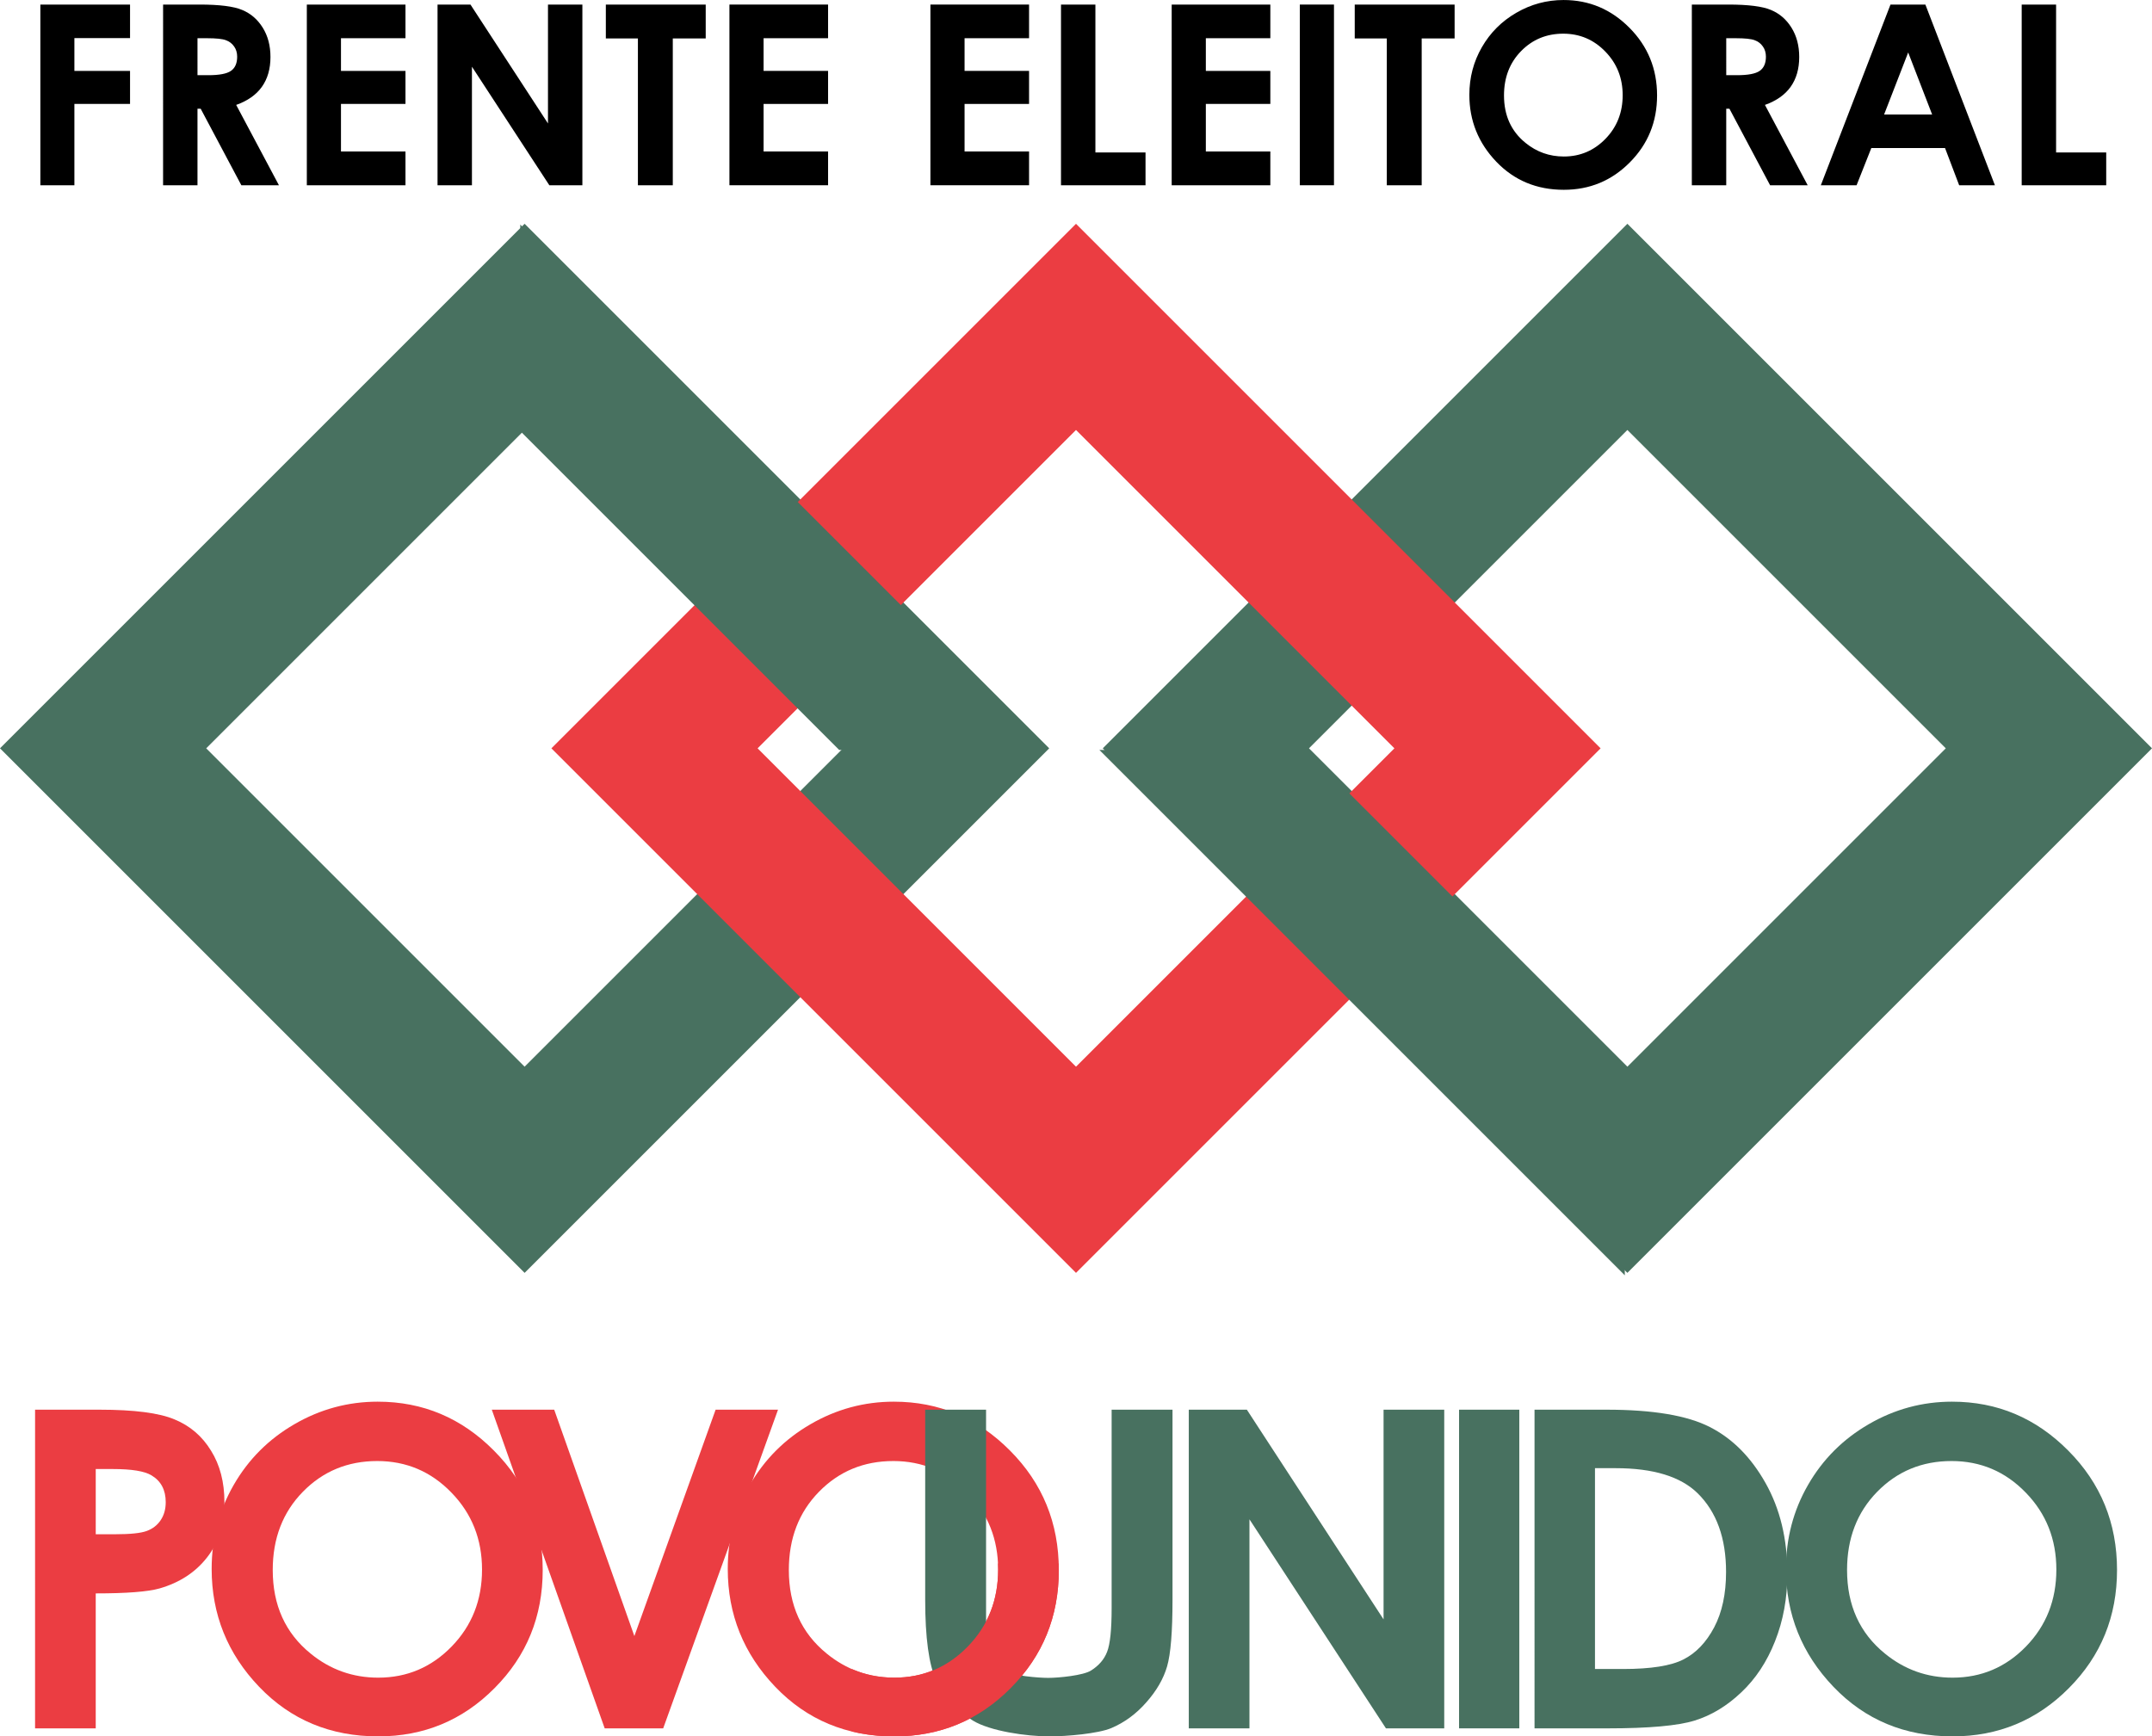 <?xml version="1.0" encoding="UTF-8" standalone="no"?>
<!-- Created with Inkscape (http://www.inkscape.org/) -->

<svg
   xmlns:dc="http://purl.org/dc/elements/1.1/"
   xmlns:cc="http://creativecommons.org/ns#"
   xmlns:rdf="http://www.w3.org/1999/02/22-rdf-syntax-ns#"
   xmlns:svg="http://www.w3.org/2000/svg"
   xmlns="http://www.w3.org/2000/svg"
   xmlns:sodipodi="http://sodipodi.sourceforge.net/DTD/sodipodi-0.dtd"
   xmlns:inkscape="http://www.inkscape.org/namespaces/inkscape"
   width="227.724mm"
   height="183.76mm"
   viewBox="0 0 227.724 183.76"
   version="1.1"
   id="svg8"
   inkscape:version="0.92.4 (5da689c313, 2019-01-14)"
   sodipodi:docname="Frente Eleitoral Povo Unido logo, 1976.svg">
  <defs
     id="defs2" />
  <sodipodi:namedview
     id="base"
     pagecolor="#ffffff"
     bordercolor="#666666"
     borderopacity="1.0"
     inkscape:pageopacity="0.0"
     inkscape:pageshadow="2"
     inkscape:zoom="0.40760464"
     inkscape:cx="512.3649"
     inkscape:cy="261.58014"
     inkscape:document-units="mm"
     inkscape:current-layer="layer1"
     showgrid="false"
     fit-margin-top="0"
     fit-margin-left="0"
     fit-margin-right="0"
     fit-margin-bottom="0"
     inkscape:window-width="1366"
     inkscape:window-height="705"
     inkscape:window-x="-8"
     inkscape:window-y="-8"
     inkscape:window-maximized="1" />
  <g
     inkscape:label="Layer 1"
     inkscape:groupmode="layer"
     id="layer1"
     transform="translate(390.389,-1.003)">
    <g
       id="g260"
       transform="translate(-44.488,-29.028)">
      <g
         transform="translate(0.162)"
         id="g194">
        <path
           style="fill:#487160;fill-opacity:1;stroke-width:0.168"
           d="m -290.549,53.715 -55.514,55.514 55.514,55.514 55.514,-55.514 z m 0,21.821 33.693,33.693 -33.693,33.694 -33.693,-33.694 z"
           id="rect109"
           inkscape:connector-curvature="0" />
        <path
           inkscape:connector-curvature="0"
           id="path118"
           d="m -173.853,53.715 -55.514,55.514 55.514,55.514 55.514,-55.514 z m 0,21.821 33.693,33.693 -33.693,33.694 -33.693,-33.694 z"
           style="fill:#487160;fill-opacity:1;stroke-width:0.168" />
        <path
           inkscape:connector-curvature="0"
           id="path126"
           d="m -232.201,53.715 -55.514,55.514 55.514,55.514 55.514,-55.514 z m 0,21.821 33.693,33.693 -33.693,33.694 -33.693,-33.694 z"
           style="fill:#eb3d42;fill-opacity:1;stroke-width:0.168" />
        <path
           inkscape:connector-curvature="0"
           style="fill:#487160;fill-opacity:1;stroke-width:1"
           d="m -1098.139,203.018 v 82.473 l 127.344,127.344 h 82.473 z"
           transform="scale(0.265)"
           id="rect135" />
        <path
           inkscape:connector-curvature="0"
           style="fill:#487160;fill-opacity:1;stroke-width:1"
           d="m -866.898,412.834 209.816,209.818 V 540.18 L -784.426,412.834 Z"
           transform="scale(0.265)"
           id="rect141" />
      </g>
      <g
         id="g179"
         transform="matrix(1.135,0,0,1.135,-361.231,20.258)">
        <path
           d="m 16.777,140.058 h 5.999 q 4.868,0 7.009,0.909 2.161,0.889 3.394,2.909 1.252,2 1.252,4.808 0,3.111 -1.636,5.171 -1.616,2.06 -4.404,2.868 -1.636,0.465 -5.959,0.465 v 12.585 h -5.656 z m 5.656,11.615 h 1.798 q 2.121,0 2.949,-0.303 0.828,-0.303 1.293,-0.99 0.485,-0.707 0.485,-1.697 0,-1.717 -1.333,-2.505 -0.97,-0.586 -3.596,-0.586 h -1.596 z"
           style="font-style:normal;font-variant:normal;font-weight:bold;font-stretch:normal;font-size:40px;line-height:1.25;font-family:'Century Gothic';-inkscape-font-specification:'Century Gothic, Bold';font-variant-ligatures:normal;font-variant-caps:normal;font-variant-numeric:normal;font-feature-settings:normal;text-align:start;letter-spacing:0px;word-spacing:0px;writing-mode:lr-tb;text-anchor:start;fill:#eb3d42;fill-opacity:1;stroke:none;stroke-width:1.034"
           id="path159"
           inkscape:connector-curvature="0" />
        <path
           d="m 48.733,139.311 q 6.302,0 10.827,4.565 4.545,4.565 4.545,11.13 0,6.504 -4.484,11.009 -4.464,4.505 -10.847,4.505 -6.686,0 -11.11,-4.626 -4.424,-4.626 -4.424,-10.989 0,-4.262 2.06,-7.838 2.06,-3.575 5.656,-5.656 3.616,-2.101 7.777,-2.101 z m -0.061,5.535 q -4.121,0 -6.929,2.868 -2.808,2.868 -2.808,7.292 0,4.929 3.535,7.797 2.747,2.242 6.302,2.242 4.02,0 6.848,-2.909 2.828,-2.909 2.828,-7.171 0,-4.242 -2.848,-7.171 -2.848,-2.949 -6.929,-2.949 z"
           style="font-style:normal;font-variant:normal;font-weight:bold;font-stretch:normal;font-size:40px;line-height:1.25;font-family:'Century Gothic';-inkscape-font-specification:'Century Gothic, Bold';font-variant-ligatures:normal;font-variant-caps:normal;font-variant-numeric:normal;font-feature-settings:normal;text-align:start;letter-spacing:0px;word-spacing:0px;writing-mode:lr-tb;text-anchor:start;fill:#eb3d42;fill-opacity:1;stroke:none;stroke-width:1.034"
           id="path161"
           inkscape:connector-curvature="0" />
        <path
           d="m 59.359,140.058 h 5.818 l 7.474,21.109 7.575,-21.109 h 5.818 l -10.706,29.714 h -5.454 z"
           style="font-style:normal;font-variant:normal;font-weight:bold;font-stretch:normal;font-size:40px;line-height:1.25;font-family:'Century Gothic';-inkscape-font-specification:'Century Gothic, Bold';font-variant-ligatures:normal;font-variant-caps:normal;font-variant-numeric:normal;font-feature-settings:normal;text-align:start;letter-spacing:0px;word-spacing:0px;writing-mode:lr-tb;text-anchor:start;fill:#eb3d42;fill-opacity:1;stroke:none;stroke-width:1.034"
           id="path163"
           inkscape:connector-curvature="0" />
        <path
           d="m 96.851,139.311 q 6.302,0 10.827,4.565 4.545,4.565 4.545,11.13 0,6.504 -4.484,11.009 -4.464,4.505 -10.847,4.505 -6.686,0 -11.11,-4.626 -4.424,-4.626 -4.424,-10.989 0,-4.262 2.06,-7.838 2.06,-3.575 5.656,-5.656 3.616,-2.101 7.777,-2.101 z m -0.061,5.535 q -4.121,0 -6.929,2.868 -2.808,2.868 -2.808,7.292 0,4.929 3.535,7.797 2.747,2.242 6.302,2.242 4.02,0 6.848,-2.909 2.828,-2.909 2.828,-7.171 0,-4.242 -2.848,-7.171 -2.848,-2.949 -6.929,-2.949 z"
           style="font-style:normal;font-variant:normal;font-weight:bold;font-stretch:normal;font-size:40px;line-height:1.25;font-family:'Century Gothic';-inkscape-font-specification:'Century Gothic, Bold';font-variant-ligatures:normal;font-variant-caps:normal;font-variant-numeric:normal;font-feature-settings:normal;text-align:start;letter-spacing:0px;word-spacing:0px;writing-mode:lr-tb;text-anchor:start;fill:#eb3d42;fill-opacity:1;stroke:none;stroke-width:1.034"
           id="path165"
           inkscape:connector-curvature="0" />
        <path
           sodipodi:nodetypes="ccsccsccsccssccsccsc"
           d="m 99.765,140.058 h 5.676 V 159.289 c 0,1.656 0.141,2.828 0.424,3.515 0.296,0.687 0.774,1.239 1.434,1.656 0.673,0.404 2.991,0.606 3.934,0.606 0.997,0 3.282,-0.229 3.996,-0.687 0.727,-0.458 1.225,-1.037 1.495,-1.737 0.283,-0.714 0.424,-2.067 0.424,-4.06 v -18.524 h 5.676 v 17.716 c 0,2.99 -0.168,5.064 -0.505,6.222 -0.337,1.158 -0.983,2.276 -1.939,3.353 -0.943,1.077 -2.033,1.879 -3.272,2.404 -1.239,0.512 -4.11,0.768 -5.753,0.768 -2.155,0 -5.543,-0.492 -7.146,-1.475 -1.589,-0.997 -2.727,-2.235 -3.414,-3.717 -0.687,-1.495 -1.03,-4.013 -1.03,-7.555 z"
           style="font-style:normal;font-variant:normal;font-weight:bold;font-stretch:normal;font-size:40px;line-height:1.25;font-family:'Century Gothic';-inkscape-font-specification:'Century Gothic, Bold';font-variant-ligatures:normal;font-variant-caps:normal;font-variant-numeric:normal;font-feature-settings:normal;text-align:start;letter-spacing:0px;word-spacing:0px;writing-mode:lr-tb;text-anchor:start;fill:#487160;fill-opacity:1;stroke:none;stroke-width:1.034"
           id="path167"
           inkscape:connector-curvature="0" />
        <path
           d="m 124.341,140.058 h 5.414 l 12.746,19.554 v -19.554 h 5.656 v 29.714 h -5.434 l -12.726,-19.493 v 19.493 h -5.656 z"
           style="font-style:normal;font-variant:normal;font-weight:bold;font-stretch:normal;font-size:40px;line-height:1.25;font-family:'Century Gothic';-inkscape-font-specification:'Century Gothic, Bold';font-variant-ligatures:normal;font-variant-caps:normal;font-variant-numeric:normal;font-feature-settings:normal;text-align:start;letter-spacing:0px;word-spacing:0px;writing-mode:lr-tb;text-anchor:start;fill:#487160;fill-opacity:1;stroke:none;stroke-width:1.034"
           id="path169"
           inkscape:connector-curvature="0" />
        <path
           d="m 149.54,140.058 h 5.616 v 29.714 h -5.616 z"
           style="font-style:normal;font-variant:normal;font-weight:bold;font-stretch:normal;font-size:40px;line-height:1.25;font-family:'Century Gothic';-inkscape-font-specification:'Century Gothic, Bold';font-variant-ligatures:normal;font-variant-caps:normal;font-variant-numeric:normal;font-feature-settings:normal;text-align:start;letter-spacing:0px;word-spacing:0px;writing-mode:lr-tb;text-anchor:start;fill:#487160;fill-opacity:1;stroke:none;stroke-width:1.034"
           id="path171"
           inkscape:connector-curvature="0" />
        <path
           d="m 156.576,140.058 h 6.706 q 6.484,0 9.635,1.616 3.151,1.596 5.191,5.212 2.04,3.616 2.04,8.444 0,3.434 -1.151,6.323 -1.131,2.868 -3.151,4.767 -2,1.899 -4.343,2.626 -2.343,0.727 -8.12,0.727 h -6.807 z m 5.636,5.454 v 18.726 h 2.626 q 3.878,0 5.616,-0.889 1.757,-0.889 2.868,-2.99 1.111,-2.101 1.111,-5.171 0,-4.727 -2.646,-7.333 -2.384,-2.343 -7.656,-2.343 z"
           style="font-style:normal;font-variant:normal;font-weight:bold;font-stretch:normal;font-size:40px;line-height:1.25;font-family:'Century Gothic';-inkscape-font-specification:'Century Gothic, Bold';font-variant-ligatures:normal;font-variant-caps:normal;font-variant-numeric:normal;font-feature-settings:normal;text-align:start;letter-spacing:0px;word-spacing:0px;writing-mode:lr-tb;text-anchor:start;fill:#487160;fill-opacity:1;stroke:none;stroke-width:1.034"
           id="path173"
           inkscape:connector-curvature="0" />
        <path
           d="m 195.512,139.311 q 6.302,0 10.827,4.565 4.545,4.565 4.545,11.13 0,6.504 -4.484,11.009 -4.464,4.505 -10.847,4.505 -6.686,0 -11.11,-4.626 -4.424,-4.626 -4.424,-10.989 0,-4.262 2.06,-7.838 2.06,-3.575 5.656,-5.656 3.616,-2.101 7.777,-2.101 z m -0.061,5.535 q -4.121,0 -6.929,2.868 -2.808,2.868 -2.808,7.292 0,4.929 3.535,7.797 2.747,2.242 6.302,2.242 4.02,0 6.848,-2.909 2.828,-2.909 2.828,-7.171 0,-4.242 -2.848,-7.171 -2.848,-2.949 -6.929,-2.949 z"
           style="font-style:normal;font-variant:normal;font-weight:bold;font-stretch:normal;font-size:40px;line-height:1.25;font-family:'Century Gothic';-inkscape-font-specification:'Century Gothic, Bold';font-variant-ligatures:normal;font-variant-caps:normal;font-variant-numeric:normal;font-feature-settings:normal;text-align:start;letter-spacing:0px;word-spacing:0px;writing-mode:lr-tb;text-anchor:start;fill:#487160;fill-opacity:1;stroke:none;stroke-width:1.034"
           id="path175"
           inkscape:connector-curvature="0" />
        <path
           inkscape:connector-curvature="0"
           id="path177"
           d="m 106.553,154.391 c 0.009,0.19 0.015,0.382 0.015,0.576 0,2.841 -0.943,5.232 -2.828,7.171 -1.885,1.939 -4.168,2.909 -6.848,2.909 -1.419,0 -2.741,-0.27 -3.967,-0.806 v 5.826 c 1.248,0.303 2.571,0.454 3.967,0.454 4.256,0 7.871,-1.502 10.847,-4.505 2.99,-3.003 4.484,-6.673 4.484,-11.009 0,-0.207 -0.007,-0.412 -0.013,-0.616 z"
           style="font-style:normal;font-variant:normal;font-weight:bold;font-stretch:normal;font-size:40px;line-height:1.25;font-family:'Century Gothic';-inkscape-font-specification:'Century Gothic, Bold';font-variant-ligatures:normal;font-variant-caps:normal;font-variant-numeric:normal;font-feature-settings:normal;text-align:start;letter-spacing:0px;word-spacing:0px;writing-mode:lr-tb;text-anchor:start;fill:#eb3d42;fill-opacity:1;stroke:none;stroke-width:1.034" />
      </g>
      <g
         id="flowRoot181"
         style="font-style:normal;font-weight:normal;font-size:40px;line-height:1.25;font-family:sans-serif;letter-spacing:0px;word-spacing:0px;fill:#000000;fill-opacity:1;stroke:none"
         transform="matrix(0.312,0,0,0.312,68.301,28.273)"
         aria-label="FRENTE ELEITORAL">
        <path
           inkscape:connector-curvature="0"
           id="path196"
           style="font-style:normal;font-variant:normal;font-weight:bold;font-stretch:normal;font-size:85.333px;font-family:'Century Gothic';-inkscape-font-specification:'Century Gothic, Bold';font-variant-ligatures:normal;font-variant-caps:normal;font-variant-numeric:normal;font-feature-settings:normal;text-align:start;writing-mode:lr-tb;text-anchor:start"
           d="m -1313.88,7.182 h 30.417 V 18.557 h -18.875 v 11.125 h 18.875 v 11.208 h -18.875 v 27.583 h -11.542 z" />
        <path
           inkscape:connector-curvature="0"
           id="path198"
           style="font-style:normal;font-variant:normal;font-weight:bold;font-stretch:normal;font-size:85.333px;font-family:'Century Gothic';-inkscape-font-specification:'Century Gothic, Bold';font-variant-ligatures:normal;font-variant-caps:normal;font-variant-numeric:normal;font-feature-settings:normal;text-align:start;writing-mode:lr-tb;text-anchor:start"
           d="m -1272.255,7.182 h 12.375 q 10.167,0 14.458,1.833 4.333,1.792 6.958,6 2.625,4.208 2.625,9.958 0,6.042 -2.917,10.125 -2.875,4.042 -8.708,6.125 l 14.5,27.25 h -12.75 l -13.792,-25.958 h -1.083 v 25.958 h -11.667 z m 11.667,23.958 h 3.667 q 5.583,0 7.667,-1.458 2.125,-1.458 2.125,-4.833 0,-2 -1.042,-3.458 -1.042,-1.5 -2.792,-2.125 -1.75,-0.667 -6.417,-0.667 h -3.208 z" />
        <path
           inkscape:connector-curvature="0"
           id="path200"
           style="font-style:normal;font-variant:normal;font-weight:bold;font-stretch:normal;font-size:85.333px;font-family:'Century Gothic';-inkscape-font-specification:'Century Gothic, Bold';font-variant-ligatures:normal;font-variant-caps:normal;font-variant-numeric:normal;font-feature-settings:normal;text-align:start;writing-mode:lr-tb;text-anchor:start"
           d="m -1223.505,7.182 h 33.458 V 18.599 h -21.875 v 11.083 h 21.875 v 11.208 h -21.875 v 16.125 h 21.875 v 11.458 h -33.458 z" />
        <path
           inkscape:connector-curvature="0"
           id="path202"
           style="font-style:normal;font-variant:normal;font-weight:bold;font-stretch:normal;font-size:85.333px;font-family:'Century Gothic';-inkscape-font-specification:'Century Gothic, Bold';font-variant-ligatures:normal;font-variant-caps:normal;font-variant-numeric:normal;font-feature-settings:normal;text-align:start;writing-mode:lr-tb;text-anchor:start"
           d="m -1179.172,7.182 h 11.167 l 26.292,40.333 V 7.182 h 11.667 V 68.474 h -11.208 l -26.25,-40.208 v 40.208 h -11.667 z" />
        <path
           inkscape:connector-curvature="0"
           id="path204"
           style="font-style:normal;font-variant:normal;font-weight:bold;font-stretch:normal;font-size:85.333px;font-family:'Century Gothic';-inkscape-font-specification:'Century Gothic, Bold';font-variant-ligatures:normal;font-variant-caps:normal;font-variant-numeric:normal;font-feature-settings:normal;text-align:start;writing-mode:lr-tb;text-anchor:start"
           d="m -1122.089,7.182 h 33.875 V 18.682 h -11.167 v 49.792 h -11.833 V 18.682 h -10.875 z" />
        <path
           inkscape:connector-curvature="0"
           id="path206"
           style="font-style:normal;font-variant:normal;font-weight:bold;font-stretch:normal;font-size:85.333px;font-family:'Century Gothic';-inkscape-font-specification:'Century Gothic, Bold';font-variant-ligatures:normal;font-variant-caps:normal;font-variant-numeric:normal;font-feature-settings:normal;text-align:start;writing-mode:lr-tb;text-anchor:start"
           d="m -1080.172,7.182 h 33.458 V 18.599 h -21.875 v 11.083 h 21.875 v 11.208 h -21.875 v 16.125 h 21.875 v 11.458 h -33.458 z" />
        <path
           inkscape:connector-curvature="0"
           id="path208"
           style="font-style:normal;font-variant:normal;font-weight:bold;font-stretch:normal;font-size:85.333px;font-family:'Century Gothic';-inkscape-font-specification:'Century Gothic, Bold';font-variant-ligatures:normal;font-variant-caps:normal;font-variant-numeric:normal;font-feature-settings:normal;text-align:start;writing-mode:lr-tb;text-anchor:start"
           d="m -1012.005,7.182 h 33.458 V 18.599 h -21.875 v 11.083 h 21.875 v 11.208 h -21.875 v 16.125 h 21.875 v 11.458 h -33.458 z" />
        <path
           inkscape:connector-curvature="0"
           id="path210"
           style="font-style:normal;font-variant:normal;font-weight:bold;font-stretch:normal;font-size:85.333px;font-family:'Century Gothic';-inkscape-font-specification:'Century Gothic, Bold';font-variant-ligatures:normal;font-variant-caps:normal;font-variant-numeric:normal;font-feature-settings:normal;text-align:start;writing-mode:lr-tb;text-anchor:start"
           d="m -967.714,7.182 h 11.667 V 57.349 h 17 v 11.125 h -28.667 z" />
        <path
           inkscape:connector-curvature="0"
           id="path212"
           style="font-style:normal;font-variant:normal;font-weight:bold;font-stretch:normal;font-size:85.333px;font-family:'Century Gothic';-inkscape-font-specification:'Century Gothic, Bold';font-variant-ligatures:normal;font-variant-caps:normal;font-variant-numeric:normal;font-feature-settings:normal;text-align:start;writing-mode:lr-tb;text-anchor:start"
           d="m -930.172,7.182 h 33.458 V 18.599 h -21.875 v 11.083 h 21.875 v 11.208 h -21.875 v 16.125 h 21.875 v 11.458 h -33.458 z" />
        <path
           inkscape:connector-curvature="0"
           id="path214"
           style="font-style:normal;font-variant:normal;font-weight:bold;font-stretch:normal;font-size:85.333px;font-family:'Century Gothic';-inkscape-font-specification:'Century Gothic, Bold';font-variant-ligatures:normal;font-variant-caps:normal;font-variant-numeric:normal;font-feature-settings:normal;text-align:start;writing-mode:lr-tb;text-anchor:start"
           d="m -886.714,7.182 h 11.583 V 68.474 h -11.583 z" />
        <path
           inkscape:connector-curvature="0"
           id="path216"
           style="font-style:normal;font-variant:normal;font-weight:bold;font-stretch:normal;font-size:85.333px;font-family:'Century Gothic';-inkscape-font-specification:'Century Gothic, Bold';font-variant-ligatures:normal;font-variant-caps:normal;font-variant-numeric:normal;font-feature-settings:normal;text-align:start;writing-mode:lr-tb;text-anchor:start"
           d="m -868.089,7.182 h 33.875 V 18.682 h -11.167 v 49.792 h -11.833 V 18.682 h -10.875 z" />
        <path
           inkscape:connector-curvature="0"
           id="path218"
           style="font-style:normal;font-variant:normal;font-weight:bold;font-stretch:normal;font-size:85.333px;font-family:'Century Gothic';-inkscape-font-specification:'Century Gothic, Bold';font-variant-ligatures:normal;font-variant-caps:normal;font-variant-numeric:normal;font-feature-settings:normal;text-align:start;writing-mode:lr-tb;text-anchor:start"
           d="m -797.255,5.641 q 13,0 22.333,9.417 9.375,9.417 9.375,22.958 0,13.417 -9.25,22.708 -9.208,9.292 -22.375,9.292 -13.792,0 -22.917,-9.542 -9.125,-9.542 -9.125,-22.667 0,-8.792 4.25,-16.167 4.25,-7.375 11.667,-11.667 7.458,-4.333 16.042,-4.333 z m -0.125,11.417 q -8.5,0 -14.292,5.917 -5.792,5.917 -5.792,15.042 0,10.167 7.292,16.083 5.667,4.625 13,4.625 8.292,0 14.125,-6 5.833,-6 5.833,-14.792 0,-8.75 -5.875,-14.792 -5.875,-6.083 -14.292,-6.083 z" />
        <path
           inkscape:connector-curvature="0"
           id="path220"
           style="font-style:normal;font-variant:normal;font-weight:bold;font-stretch:normal;font-size:85.333px;font-family:'Century Gothic';-inkscape-font-specification:'Century Gothic, Bold';font-variant-ligatures:normal;font-variant-caps:normal;font-variant-numeric:normal;font-feature-settings:normal;text-align:start;writing-mode:lr-tb;text-anchor:start"
           d="m -753.755,7.182 h 12.375 q 10.167,0 14.458,1.833 4.333,1.792 6.958,6 2.625,4.208 2.625,9.958 0,6.042 -2.917,10.125 -2.875,4.042 -8.708,6.125 l 14.5,27.25 h -12.75 l -13.792,-25.958 h -1.083 v 25.958 h -11.667 z m 11.667,23.958 h 3.667 q 5.583,0 7.667,-1.458 2.125,-1.458 2.125,-4.833 0,-2 -1.042,-3.458 -1.042,-1.5 -2.792,-2.125 -1.75,-0.667 -6.417,-0.667 h -3.208 z" />
        <path
           inkscape:connector-curvature="0"
           id="path222"
           style="font-style:normal;font-variant:normal;font-weight:bold;font-stretch:normal;font-size:85.333px;font-family:'Century Gothic';-inkscape-font-specification:'Century Gothic, Bold';font-variant-ligatures:normal;font-variant-caps:normal;font-variant-numeric:normal;font-feature-settings:normal;text-align:start;writing-mode:lr-tb;text-anchor:start"
           d="m -686.38,7.182 h 11.833 l 23.583,61.292 h -12.125 l -4.792,-12.625 h -25 l -5,12.625 h -12.125 z m 6,16.25 -8.167,21.042 h 16.292 z" />
        <path
           inkscape:connector-curvature="0"
           id="path224"
           style="font-style:normal;font-variant:normal;font-weight:bold;font-stretch:normal;font-size:85.333px;font-family:'Century Gothic';-inkscape-font-specification:'Century Gothic, Bold';font-variant-ligatures:normal;font-variant-caps:normal;font-variant-numeric:normal;font-feature-settings:normal;text-align:start;writing-mode:lr-tb;text-anchor:start"
           d="m -641.88,7.182 h 11.667 V 57.349 h 17 v 11.125 h -28.667 z" />
      </g>
    </g>
  </g>
</svg>
